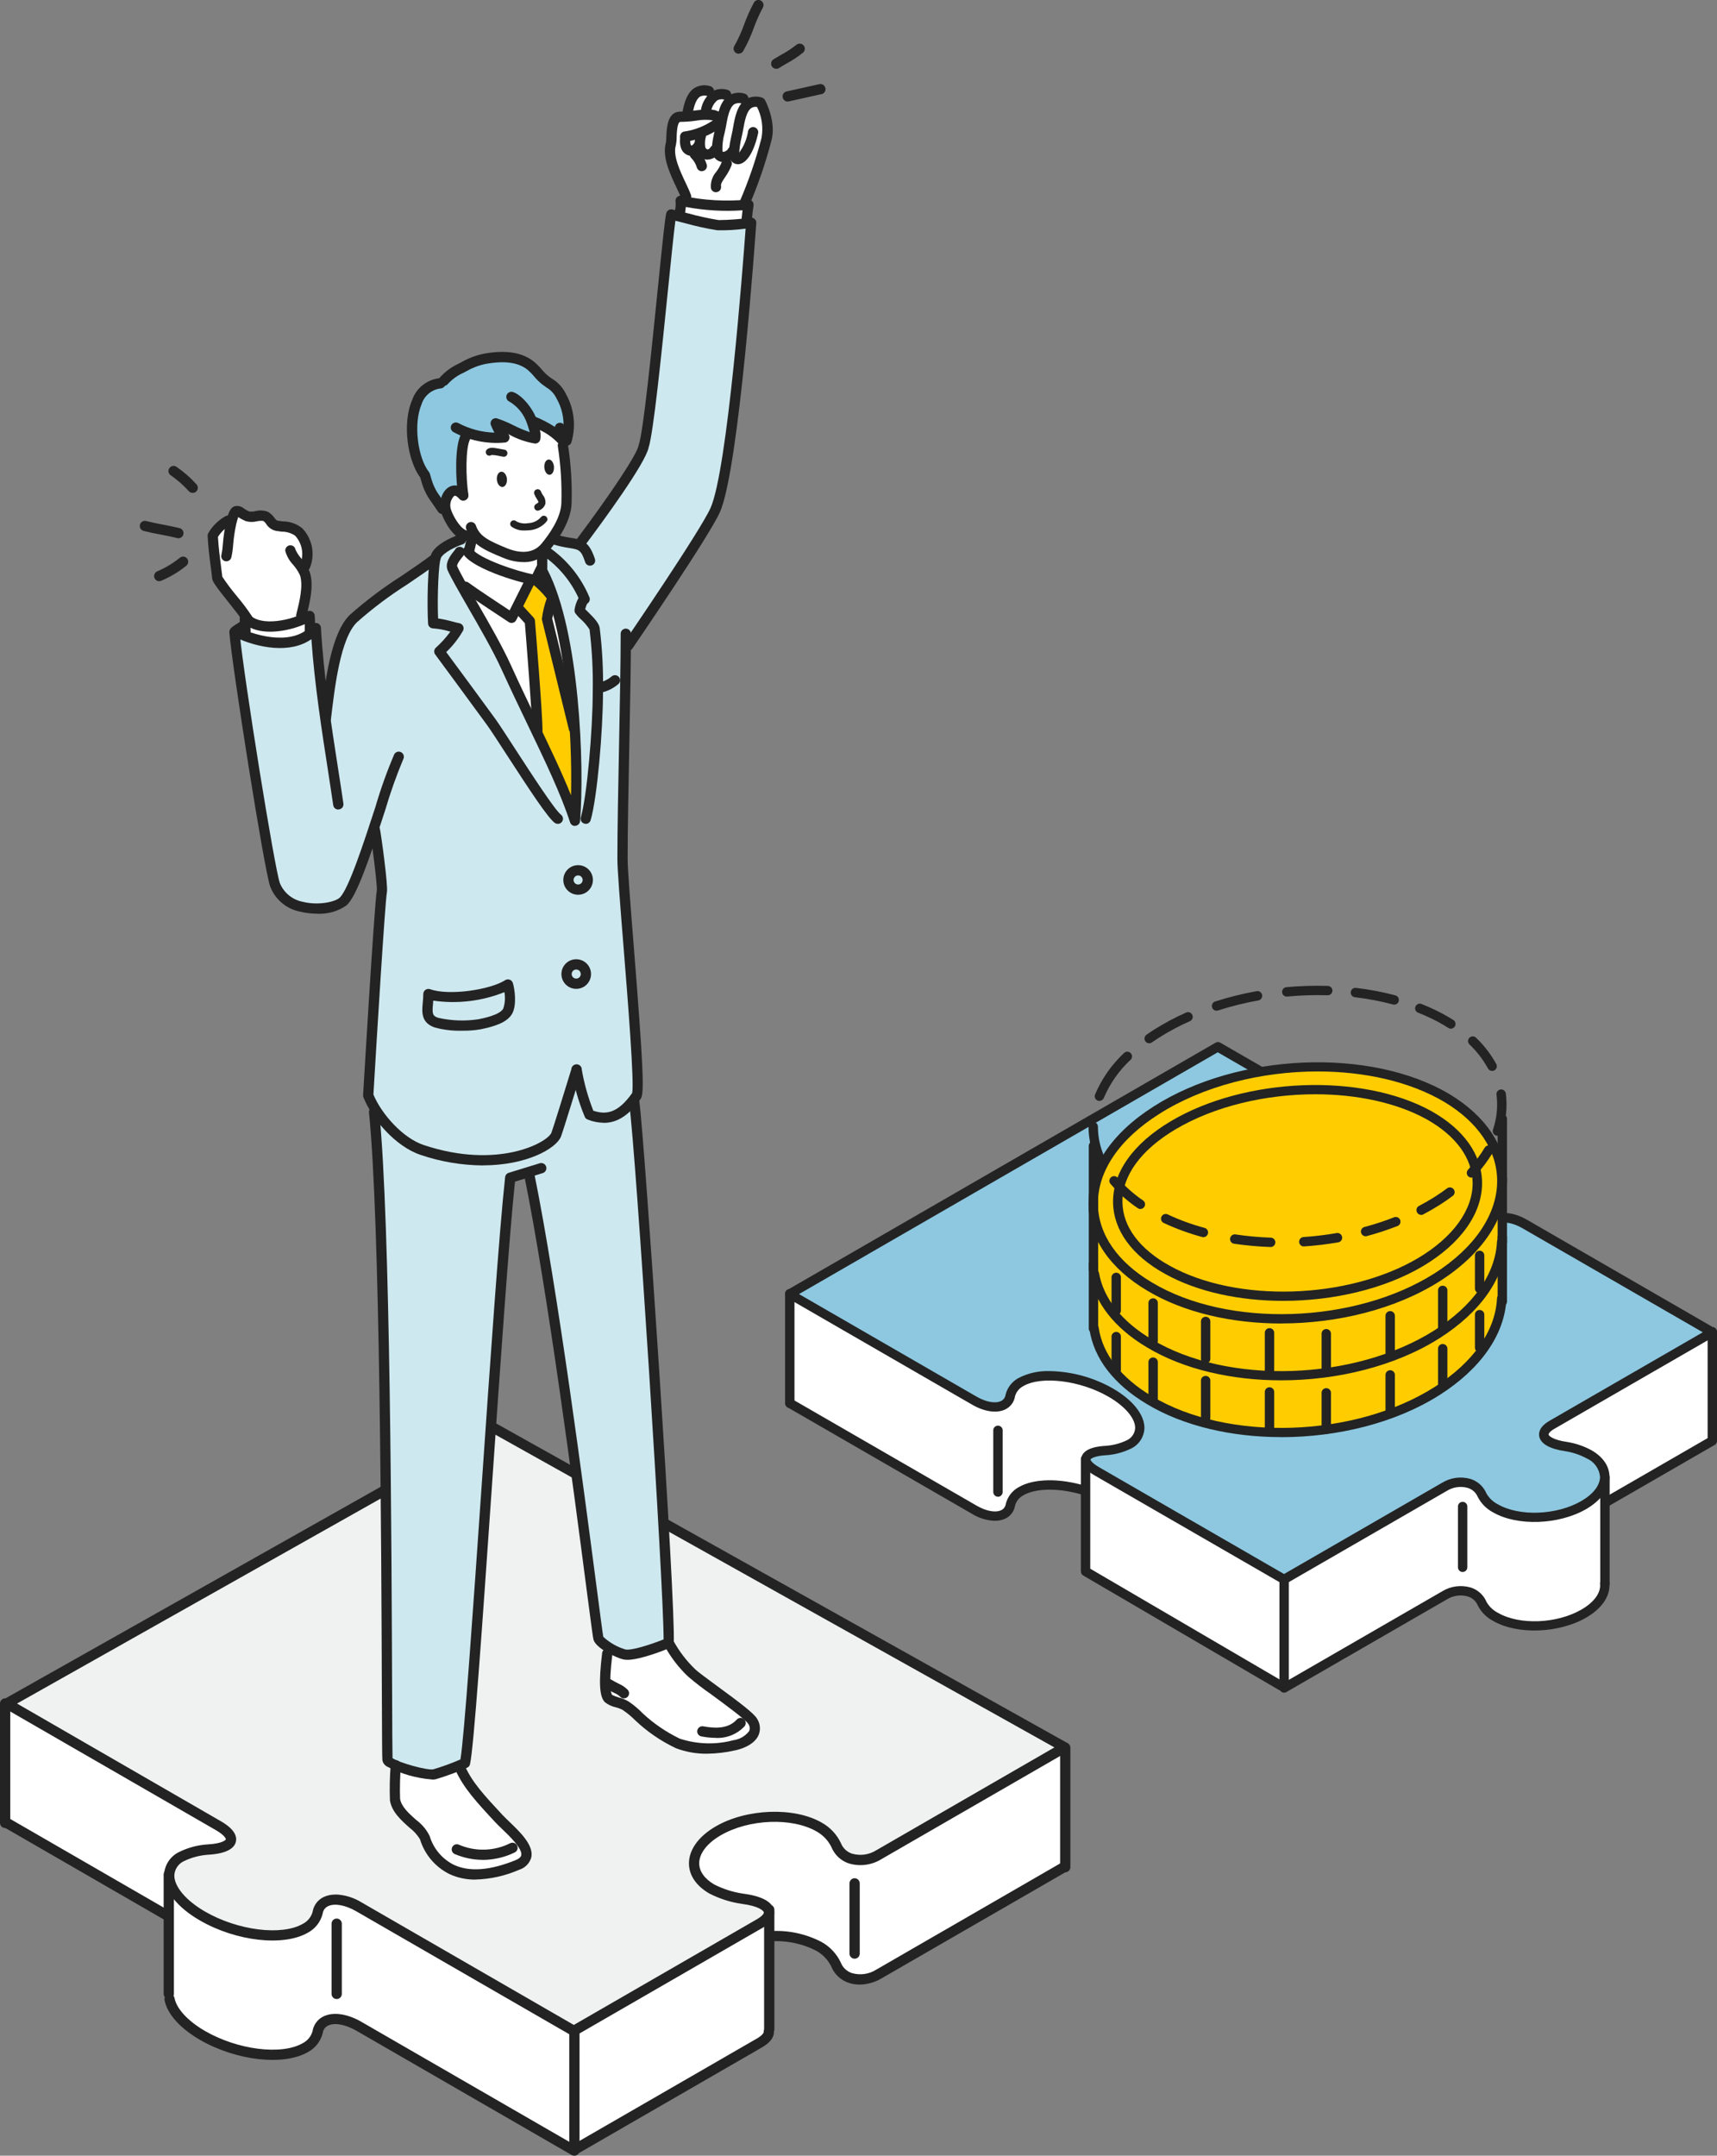 <svg id="a" xmlns="http://www.w3.org/2000/svg" width="291.24" height="365.63" xmlns:xlink="http://www.w3.org/1999/xlink" viewBox="0 0 291.24 365.63"><rect x="0" y="0" width="291.24" height="365.63" fill="#808080" stroke="none"/><defs><clipPath id="d"><rect x="133.17" y="167.19" width="158.07" height="119.91" fill="none" stroke-width="0"/></clipPath><clipPath id="bk"><rect x="0" width="181.56" height="365.63" fill="none" stroke-width="0"/></clipPath></defs><g id="b"><g id="c"><g clip-path="url(#d)"><g id="e"><path id="f" d="m272.2,254.91l18.24-10.53v-18.41l-50.76-15.33v-12.54l-105.71,21.4v18.5l31.33,18.09c2.97,1.72,5.72,1.32,6.09-.89.19-1.01.87-1.86,1.81-2.27,5.3-2.53,10.94.28,10.94.28v13.33l32.88,19.06.81.71,27.18-15.69c2.58-1.49,5.46-.85,6.41,1.41.52.96,1.31,1.74,2.28,2.24,3.86,2.23,10.54,1.98,14.92-.55,2.19-1.27,3.4-2.86,3.57-4.42s.01-14.37.01-14.37" fill="#fff" stroke-width="0"/><path id="g" d="m173.19,234.4c-.9.47-1.55,1.3-1.81,2.28-.37,2.21-3.11,2.61-6.09.89l-31.33-18.09,72.62-41.93,31.33,18.09c2.98,1.72,2.28,3.3-1.54,3.52-1.37.09-2.71.44-3.94,1.04-3.34,1.93-1.94,5.86,3.12,8.78s11.88,3.73,15.22,1.8c.9-.47,1.55-1.3,1.81-2.28.37-2.21,3.11-2.61,6.09-.89l31.78,18.35-27.18,15.69c-2.58,1.49-1.48,3.15,2.44,3.7,1.36.22,2.66.66,3.87,1.32,3.86,2.23,3.43,6.08-.96,8.62s-11.07,2.78-14.92.55c-.97-.5-1.77-1.28-2.28-2.24-.95-2.26-3.84-2.89-6.41-1.41l-27.18,15.69-31.78-18.35c-2.98-1.72-2.28-3.3,1.54-3.52,1.37-.09,2.71-.44,3.94-1.04,3.34-1.93,1.94-5.86-3.12-8.78s-11.88-3.73-15.22-1.8" fill="#8dc8e0" stroke-width="0"/><path id="h" d="m168.76,257.95c-1.37-.05-2.69-.45-3.86-1.17l-31.33-18.09c-.36-.25-.46-.75-.2-1.11.22-.32.65-.44,1-.27l31.33,18.09c1.58.91,3.16,1.2,4.11.75.44-.2.74-.61.8-1.09.3-1.21,1.1-2.24,2.2-2.83,2.54-1.47,6.89-1.55,11.33-.2.41.17.61.63.44,1.04-.15.36-.52.56-.9.48-3.98-1.2-7.94-1.18-10.08.06-.69.36-1.21.98-1.42,1.73-.15.99-.78,1.83-1.69,2.25-.54.24-1.13.36-1.72.35" fill="#232323" stroke-width="0"/><path id="i" d="m217.3,286.73c-.14,0-.28-.04-.4-.11l-33.17-19.4c-.24-.14-.39-.41-.39-.69v-19.11c.04-.44.43-.76.87-.72.38.04.69.34.72.72v18.65l32.77,19.17c.38.23.5.72.27,1.1-.14.23-.39.38-.67.39" fill="#232323" stroke-width="0"/><path id="j" d="m169.28,253.86c-.44,0-.8-.36-.8-.8h0v-10.38c-.04-.44.28-.83.72-.87.44-.04.83.28.87.72,0,.05,0,.1,0,.15v10.39c0,.44-.36.8-.8.8h0" fill="#232323" stroke-width="0"/><path id="k" d="m248.1,266.63c-.44,0-.8-.36-.8-.8v-10.38c.04-.44.43-.76.87-.72.38.04.69.34.72.72v10.38c0,.44-.36.8-.8.8" fill="#232323" stroke-width="0"/><path id="l" d="m217.82,287.1c-.44,0-.8-.37-.79-.81,0-.28.15-.53.39-.68l27.18-15.69c1.47-.91,3.25-1.14,4.9-.65,1.2.39,2.16,1.28,2.65,2.44.45.79,1.13,1.44,1.95,1.85,3.63,2.1,9.97,1.85,14.13-.55,2.14-1.23,3.3-2.81,3.18-4.32-.08-.44.22-.85.65-.92.44-.08.85.22.92.65,0,.05.01.1.01.16.16,2.14-1.29,4.27-3.98,5.81-4.6,2.65-11.65,2.9-15.72.55-1.12-.58-2.04-1.49-2.62-2.62-.31-.74-.92-1.3-1.69-1.54-1.22-.35-2.53-.16-3.6.52l-27.18,15.69c-.12.07-.26.11-.4.11" fill="#232323" stroke-width="0"/><path id="m" d="m272.57,255.5c-.44,0-.8-.37-.79-.81,0-.28.15-.53.39-.68l17.48-10.09v-17.96c-.04-.44.28-.83.72-.88.44-.04.83.28.88.72,0,.05,0,.11,0,.16v18.42c0,.28-.15.55-.4.69l-17.87,10.32c-.12.07-.26.11-.4.11" fill="#232323" stroke-width="0"/><path id="n" d="m217.82,268.69c-.14,0-.28-.04-.4-.11l-31.78-18.35c-2.13-1.23-2.37-2.34-2.2-3.06.19-.79,1.05-1.77,4.1-1.94,1.24-.08,2.46-.4,3.59-.94.83-.38,1.38-1.19,1.42-2.1,0-1.65-1.74-3.69-4.54-5.3-4.75-2.75-11.36-3.57-14.42-1.8-.69.36-1.21.98-1.42,1.73-.15.99-.78,1.83-1.69,2.25-1.44.68-3.53.37-5.58-.82l-31.33-18.09c-.38-.22-.51-.71-.29-1.09.07-.12.17-.22.29-.29l72.62-41.93c.25-.14.55-.14.8,0l31.33,18.08c2.13,1.23,2.37,2.34,2.2,3.06-.19.79-1.05,1.77-4.1,1.94-1.25.08-2.46.4-3.59.94-.83.38-1.38,1.19-1.42,2.1,0,1.65,1.74,3.69,4.54,5.3,4.75,2.74,11.36,3.57,14.42,1.8.69-.36,1.21-.98,1.42-1.73.15-.99.78-1.83,1.69-2.25,1.44-.68,3.53-.37,5.58.82l31.78,18.36c.38.22.51.71.29,1.09-.07.12-.17.22-.29.29l-27.18,15.69c-.87.5-1.01.88-.99.98.04.21.71.9,3.14,1.25,1.46.23,2.86.71,4.16,1.42,1.96,1.13,3.03,2.72,3.03,4.49,0,2.03-1.45,4.04-3.99,5.5-4.6,2.65-11.65,2.9-15.72.55-1.12-.58-2.04-1.49-2.62-2.62-.31-.74-.92-1.3-1.69-1.54-1.22-.35-2.53-.16-3.6.52l-27.18,15.69c-.12.07-.26.11-.4.11m-39.75-36.14c3.77.07,7.47,1.09,10.74,2.96,3.34,1.93,5.33,4.43,5.33,6.68-.04,1.48-.89,2.82-2.22,3.48-1.34.66-2.8,1.06-4.29,1.15-2.07.12-2.62.63-2.64.72-.02.07.17.57,1.45,1.31l31.38,18.12,26.78-15.46c1.47-.91,3.25-1.14,4.9-.65,1.19.39,2.16,1.28,2.65,2.44.45.79,1.13,1.44,1.95,1.85,3.63,2.1,9.97,1.85,14.13-.55,2.03-1.17,3.19-2.67,3.19-4.12-.13-1.37-.98-2.56-2.24-3.11-1.12-.6-2.33-1.02-3.58-1.22-2.69-.38-4.24-1.25-4.49-2.52-.13-.68.07-1.68,1.76-2.66l25.98-15-30.59-17.65c-1.58-.91-3.16-1.2-4.11-.76-.44.2-.74.61-.8,1.09-.3,1.21-1.09,2.24-2.19,2.83-3.62,2.09-10.65,1.3-16.01-1.8-3.34-1.93-5.33-4.43-5.33-6.68.04-1.48.89-2.82,2.21-3.48,1.34-.66,2.8-1.06,4.29-1.15,2.07-.12,2.62-.63,2.64-.72.02-.07-.17-.57-1.45-1.31l-30.93-17.86-71.03,41.01,30.13,17.4c1.58.91,3.16,1.2,4.11.75.44-.2.74-.61.8-1.09.3-1.21,1.1-2.24,2.2-2.83,1.62-.83,3.43-1.23,5.26-1.17m-4.87,1.85h0Z" fill="#232323" stroke-width="0"/><path id="o" d="m272.24,269.43c-.44,0-.8-.36-.8-.8v-17.96c-.04-.44.28-.83.72-.87.44-.04.83.28.87.72,0,.05,0,.1,0,.15v17.96c0,.44-.36.8-.8.8" fill="#232323" stroke-width="0"/><path id="p" d="m239.68,211.43c-.44,0-.8-.36-.8-.8v-12.53c-.04-.44.28-.83.72-.87.44-.04.83.28.87.72,0,.05,0,.1,0,.15v12.54c0,.44-.36.8-.8.8" fill="#232323" stroke-width="0"/><path id="q" d="m133.97,238.82c-.44,0-.8-.36-.8-.8t0,0v-18.52c-.04-.44.28-.83.72-.87.44-.04.83.28.87.72,0,.05,0,.1,0,.15v18.52c0,.44-.36.8-.8.8h0" fill="#232323" stroke-width="0"/><path id="r" d="m217.82,286.65c-.44,0-.8-.36-.8-.8v-17.96c.04-.44.43-.76.87-.72.38.04.69.34.72.72v17.96c0,.44-.36.8-.8.8" fill="#232323" stroke-width="0"/><path id="s" d="m254.1,196.2c-1.21-3.73-4.09-7.2-8.69-9.95-13.18-7.8-35.28-6.81-49.25,2.07-6.05,3.83-9.54,8.53-10.47,13.25-.49,2.48-.48,21.88-.02,24.29.84,4.35,3.95,8.47,9.33,11.65,13.11,7.86,34.87,7.23,48.75-1.56,6.8-4.33,10.48-9.8,10.94-15.18.17-2,.35-21.64-.6-24.56" fill="#fc0" stroke-width="0"/><path id="t" d="m217.32,243.75c-8.35,0-16.51-1.84-22.73-5.57-5.65-3.35-9.05-7.75-9.8-12.73-.11-.43.15-.86.58-.97.43-.11.86.15.97.58.01.05.02.1.02.15.68,4.49,3.81,8.51,9.04,11.61,12.88,7.73,34.37,7.03,47.91-1.55,6.54-4.15,10.3-9.47,10.61-14.96-.02-.44.33-.81.77-.83.44-.02.81.33.83.77,0,.05,0,.1,0,.15-.34,6.02-4.37,11.78-11.35,16.22-7.47,4.74-17.3,7.14-26.86,7.14" fill="#232323" stroke-width="0"/><path id="u" d="m217.32,234.12c-8.35,0-16.51-1.84-22.73-5.57-5.54-3.28-8.91-7.58-9.76-12.44-.04-.44.29-.83.73-.86.39-.03.74.22.84.59.76,4.39,3.88,8.32,9,11.35,12.88,7.73,34.37,7.03,47.91-1.55,6.54-4.16,10.3-9.47,10.61-14.97-.02-.44.33-.81.77-.83.44-.02.81.33.83.77,0,.05,0,.1,0,.15-.34,6.02-4.37,11.78-11.35,16.22-7.47,4.73-17.3,7.14-26.86,7.14" fill="#232323" stroke-width="0"/><path id="v" d="m217.33,224.48c-8.35,0-16.51-1.84-22.73-5.57-6.34-3.75-9.87-8.93-9.96-14.58-.09-6.17,3.85-12.1,11.1-16.7,14.25-9.06,36.71-9.99,50.08-2.08,6.2,3.72,9.66,8.9,9.73,14.58.08,6.28-4.06,12.55-11.37,17.2h0c-7.47,4.73-17.29,7.14-26.86,7.14m6.19-42.74c-9.52,0-19.4,2.45-26.92,7.23-6.76,4.29-10.44,9.73-10.36,15.33.08,5.08,3.34,9.78,9.18,13.24,12.88,7.72,34.37,7.03,47.91-1.55,6.83-4.34,10.71-10.11,10.63-15.84-.07-5.11-3.25-9.81-8.96-13.24-5.87-3.47-13.55-5.17-21.49-5.17m20.24,34.92h0Z" fill="#232323" stroke-width="0"/><path id="w" d="m217.66,220.64c-7.36,0-14.54-1.51-20.03-4.57-5.63-3.1-8.76-7.4-8.83-12.11-.07-5.12,3.42-10.02,9.83-13.81,12.55-7.44,32.35-8.2,44.13-1.71,5.51,3.08,8.57,7.38,8.63,12.11.07,5.21-3.6,10.4-10.07,14.23h0c-6.58,3.89-15.24,5.86-23.66,5.86m5.44-35.04c-8.37,0-17.05,2.01-23.66,5.92-5.9,3.49-9.12,7.89-9.05,12.42.06,4.11,2.9,7.92,8.01,10.74,11.32,6.32,30.2,5.75,42.1-1.27,5.96-3.53,9.35-8.21,9.29-12.83-.05-4.13-2.83-7.95-7.81-10.74-5.15-2.84-11.91-4.24-18.88-4.24m17.82,28.49h0Z" fill="#232323" stroke-width="0"/><path id="x" d="m194.92,176.95c-.44,0-.8-.37-.79-.81,0-.25.13-.49.34-.64.41-.28.83-.57,1.27-.85,1.76-1.11,3.61-2.1,5.52-2.94.42-.14.87.08,1.01.5.12.37-.03.77-.37.96-1.84.81-3.61,1.75-5.31,2.83-.42.27-.83.54-1.22.81-.13.09-.29.14-.45.14" fill="#232323" stroke-width="0"/><path id="y" d="m186.48,186.73c-.44,0-.8-.36-.79-.81,0-.1.02-.2.06-.29,1.14-2.69,2.83-5.1,4.98-7.09.35-.27.85-.2,1.12.15.23.3.22.71-.02,1-1.98,1.83-3.55,4.06-4.6,6.53-.12.3-.41.5-.74.5" fill="#232323" stroke-width="0"/><path id="z" d="m187.07,198.27c-.29,0-.56-.16-.7-.42-1.14-2.08-1.73-4.4-1.73-6.77,0-.44.36-.79.8-.79h0c.44,0,.79.36.79.8,0,2.1.53,4.17,1.54,6.01.21.39.06.87-.33,1.08-.11.06-.24.09-.37.09" fill="#232323" stroke-width="0"/><path id="aa" d="m193.45,205.06c-.16,0-.32-.05-.45-.14-1.7-1.14-3.24-2.51-4.58-4.06-.32-.31-.33-.81-.02-1.13.31-.32.81-.33,1.13-.02.04.04.07.08.1.12,1.25,1.44,2.68,2.71,4.26,3.78.36.25.45.75.19,1.11-.15.21-.39.34-.64.34" fill="#232323" stroke-width="0"/><path id="ab" d="m204.15,209.85c-.07,0-.14,0-.21-.03-2.22-.6-4.39-1.39-6.48-2.36-.42-.15-.63-.61-.48-1.03.15-.42.61-.63,1.03-.48.05.02.09.04.13.06,2,.94,4.08,1.69,6.21,2.26.42.13.66.58.53,1-.1.33-.4.56-.74.57" fill="#232323" stroke-width="0"/><path id="ac" d="m215.59,211.51h-.03c-2.11-.07-4.22-.26-6.31-.57-.43-.11-.69-.54-.58-.97.09-.37.44-.63.82-.61,2.03.31,4.07.49,6.12.56.44.05.76.44.71.88-.04.38-.35.68-.73.71" fill="#232323" stroke-width="0"/><path id="ad" d="m221.1,211.41c-.44-.03-.77-.41-.74-.85.03-.38.31-.69.69-.74,1.93-.13,3.84-.36,5.75-.69.44-.03.82.3.86.74.03.38-.22.73-.59.83-1.96.34-3.93.58-5.91.71h-.05" fill="#232323" stroke-width="0"/><path id="ae" d="m231.62,209.68c-.44-.01-.79-.38-.78-.82.01-.34.24-.64.57-.74,1.74-.46,3.45-1.02,5.12-1.68.42-.12.87.12.99.55.11.37-.07.76-.41.93-1.73.68-3.5,1.26-5.29,1.74-.07.02-.14.03-.21.03" fill="#232323" stroke-width="0"/><path id="af" d="m241.04,206.05c-.44,0-.79-.38-.78-.82,0-.29.16-.55.41-.68.92-.48,1.81-1,2.66-1.53.77-.49,1.51-1,2.19-1.51.38-.23.87-.11,1.1.27.2.33.14.75-.14,1.01-.72.54-1.49,1.08-2.3,1.59-.89.56-1.82,1.1-2.77,1.6-.11.06-.24.09-.37.09" fill="#232323" stroke-width="0"/><path id="ag" d="m249.59,199.74c-.44,0-.8-.37-.79-.81,0-.2.08-.39.21-.54,1.09-1.15,2.05-2.42,2.86-3.78.26-.36.76-.44,1.12-.18.31.22.42.64.26.98-.87,1.47-1.9,2.84-3.08,4.07-.15.16-.36.25-.58.25" fill="#232323" stroke-width="0"/><path id="ah" d="m254,192.64c-.44,0-.8-.36-.8-.8,0-.08.01-.17.04-.24.64-1.88.85-3.88.61-5.84-.1-.43.17-.86.6-.96.43-.1.86.17.96.6.01.05.02.1.02.15.27,2.21.04,4.45-.68,6.55-.11.32-.41.54-.76.54" fill="#232323" stroke-width="0"/><path id="ai" d="m253.09,181.64c-.29,0-.56-.16-.7-.42-.82-1.49-1.86-2.85-3.08-4.02-.35-.28-.4-.78-.12-1.12.28-.35.78-.4,1.12-.13.04.03.08.07.11.11,1.35,1.29,2.48,2.78,3.38,4.41.21.39.06.87-.33,1.08-.11.06-.24.09-.37.09" fill="#232323" stroke-width="0"/><path id="aj" d="m246.1,174.48c-.15,0-.3-.04-.43-.13-.22-.14-.44-.28-.67-.42-1.4-.83-2.87-1.54-4.39-2.14-.42-.12-.67-.57-.54-.99.12-.42.57-.67.99-.54.05.01.1.03.14.06,1.59.63,3.14,1.38,4.61,2.25.25.15.48.3.72.44.37.24.47.74.23,1.11-.15.22-.39.36-.66.36" fill="#232323" stroke-width="0"/><path id="ak" d="m236.5,170.4c-.07,0-.14,0-.21-.03-2.15-.57-4.34-.98-6.55-1.24-.43-.09-.71-.52-.61-.95.08-.38.42-.64.8-.63,2.29.26,4.55.69,6.78,1.28.42.13.66.57.54,1-.1.33-.39.56-.74.57" fill="#232323" stroke-width="0"/><path id="al" d="m218.22,169.03c-.44-.02-.78-.4-.75-.84.02-.38.31-.69.68-.75,2.36-.22,4.72-.29,7.09-.22.44.02.78.38.77.82-.02.44-.38.78-.82.77-2.3-.07-4.6,0-6.89.22-.02,0-.05,0-.07,0" fill="#232323" stroke-width="0"/><path id="am" d="m206.34,171.43c-.44-.01-.79-.38-.78-.82,0-.33.22-.63.54-.74,2.33-.75,4.71-1.34,7.12-1.77.44-.04.83.29.87.73.03.38-.21.74-.58.84-2.34.42-4.65.99-6.91,1.72-.08.03-.16.04-.24.04" fill="#232323" stroke-width="0"/><path id="an" d="m185.48,226.13c-.44,0-.8-.36-.8-.8h0v-10.83c-.04-.44.28-.83.72-.87.44-.04.83.28.87.72,0,.05,0,.1,0,.15v10.84c0,.44-.36.8-.8.8h0" fill="#232323" stroke-width="0"/><path id="ao" d="m189.34,233.12c-.44,0-.8-.36-.8-.8h0v-5.54c-.04-.44.28-.83.72-.87.44-.04.83.28.87.72,0,.05,0,.1,0,.15v5.54c0,.44-.36.8-.8.8h0" fill="#232323" stroke-width="0"/><path id="ap" d="m195.6,238.29c-.44,0-.8-.36-.8-.8h0v-6.38c-.04-.44.28-.83.72-.87.44-.04.83.28.87.72,0,.05,0,.1,0,.15v6.38c0,.44-.36.8-.8.8h0" fill="#232323" stroke-width="0"/><path id="aq" d="m204.51,241.3c-.44,0-.8-.36-.8-.8h0v-6.26c-.04-.44.28-.83.72-.87.44-.04.83.28.87.72,0,.05,0,.1,0,.15v6.26c0,.44-.36.8-.8.8h0" fill="#232323" stroke-width="0"/><path id="ar" d="m215.34,243.23c-.44,0-.8-.36-.8-.8h0v-6.26c-.04-.44.28-.83.72-.87.44-.04.83.28.87.72,0,.05,0,.1,0,.15v6.26c0,.44-.36.8-.8.8h0" fill="#232323" stroke-width="0"/><path id="as" d="m254.83,221.56c-.44,0-.8-.36-.8-.8v-10.83c-.04-.44.28-.83.72-.87.44-.04.83.28.87.72,0,.05,0,.1,0,.15v10.83c0,.44-.36.8-.8.8" fill="#232323" stroke-width="0"/><path id="at" d="m250.98,229.39c-.44,0-.8-.36-.8-.8v-5.53c-.04-.44.28-.83.72-.87.44-.04.83.28.87.72,0,.05,0,.1,0,.15v5.54c0,.44-.36.8-.8.8" fill="#232323" stroke-width="0"/><path id="au" d="m244.72,236.01c-.44,0-.8-.36-.8-.8v-6.38c-.04-.44.28-.83.72-.87.44-.04.83.28.87.72,0,.05,0,.1,0,.15v6.38c0,.44-.36.8-.8.8" fill="#232323" stroke-width="0"/><path id="av" d="m235.81,240.34c-.44,0-.8-.36-.8-.8v-6.26c-.04-.44.28-.83.72-.87.44-.04.83.28.87.72,0,.05,0,.1,0,.15v6.26c0,.44-.36.8-.8.8" fill="#232323" stroke-width="0"/><path id="aw" d="m224.97,243.23c-.44,0-.8-.36-.8-.8h0v-6.26c.04-.44.43-.76.87-.72.38.04.69.34.72.72v6.26c0,.44-.36.8-.8.8h0" fill="#232323" stroke-width="0"/><path id="ax" d="m185.48,216.1c-.44,0-.8-.36-.8-.8h0v-10.83c-.04-.44.28-.83.72-.87.44-.04.83.28.87.72,0,.05,0,.1,0,.15v10.83c0,.44-.36.8-.8.8h0" fill="#232323" stroke-width="0"/><path id="ay" d="m189.34,223.08c-.44,0-.8-.36-.8-.8h0v-5.54c-.04-.44.28-.83.72-.87.44-.04.83.28.87.72,0,.05,0,.1,0,.15v5.54c0,.44-.36.8-.8.8h0" fill="#232323" stroke-width="0"/><path id="az" d="m195.6,228.26c-.44,0-.8-.36-.8-.8h0v-6.38c-.04-.44.28-.83.72-.87.44-.04.83.28.87.72,0,.05,0,.1,0,.15v6.38c0,.44-.36.8-.8.8h0" fill="#232323" stroke-width="0"/><path id="ba" d="m204.51,231.27c-.44,0-.8-.36-.8-.8h0v-6.26c-.04-.44.28-.83.72-.87.44-.04.83.28.87.72,0,.05,0,.1,0,.15v6.26c0,.44-.36.8-.8.8h0" fill="#232323" stroke-width="0"/><path id="bb" d="m215.34,233.2c-.44,0-.8-.36-.8-.8h0v-6.26c-.04-.44.28-.83.72-.87.44-.04.83.28.87.72,0,.05,0,.1,0,.15v6.26c0,.44-.36.8-.8.8h0" fill="#232323" stroke-width="0"/><path id="bc" d="m254.83,211.53c-.44,0-.8-.36-.8-.8v-10.83c-.04-.44.28-.83.72-.87.44-.04.83.28.87.72,0,.05,0,.1,0,.15v10.83c0,.44-.36.8-.8.8" fill="#232323" stroke-width="0"/><path id="bd" d="m250.98,219.35c-.44,0-.8-.36-.8-.8v-5.54c-.04-.44.28-.83.72-.87.44-.04.83.28.87.72,0,.05,0,.1,0,.15v5.54c0,.44-.36.8-.8.8" fill="#232323" stroke-width="0"/><path id="be" d="m244.72,225.97c-.44,0-.8-.36-.8-.8v-6.38c.04-.44.43-.76.87-.72.38.04.69.34.72.72v6.38c0,.44-.36.8-.8.8" fill="#232323" stroke-width="0"/><path id="bf" d="m235.81,230.31c-.44,0-.8-.36-.8-.8v-6.26c-.04-.44.28-.83.72-.87.44-.04.83.28.87.72,0,.05,0,.1,0,.15v6.26c0,.44-.36.8-.8.8" fill="#232323" stroke-width="0"/><path id="bg" d="m224.97,233.2c-.44,0-.8-.36-.8-.8h0v-6.26c.04-.44.43-.76.87-.72.38.04.69.34.72.72v6.26c0,.44-.36.8-.8.8h0" fill="#232323" stroke-width="0"/><path id="bh" d="m185.48,206.07c-.44,0-.8-.36-.8-.8h0v-10.83c-.04-.44.28-.83.72-.87.44-.04.83.28.87.72,0,.05,0,.1,0,.15v10.83c0,.44-.36.8-.8.8h0" fill="#232323" stroke-width="0"/><path id="bi" d="m254.83,201.49c-.44,0-.8-.36-.8-.8v-10.83c-.04-.44.28-.83.72-.87.44-.04.83.28.87.72,0,.05,0,.1,0,.15v10.83c0,.44-.36.8-.8.8" fill="#232323" stroke-width="0"/></g></g></g><g id="bj"><g clip-path="url(#bk)"><g id="bl"><path id="bm" d="m.87,288.93v20.25l27.61,15.79.29,14.16c.41,1.99,2.34,4.23,5.58,6.1,5.81,3.35,13.62,4.28,17.45,2.06,1.03-.54,1.78-1.49,2.07-2.61.43-2.53,3.57-2.99,6.98-1.02l36.44,21.04,31.51-18.19c.96-.56,1.48-1.13,1.58-1.68.21-1.12.19-16.42.19-16.42,0,0,6.13.45,8.35,1.73,1.25.7,2.26,1.77,2.88,3.06,1.04,2.6,4.31,3.32,7.27,1.62l31.51-18.2.11-20.18L.87,288.93Z" fill="#fff" stroke-width="0"/><path id="bn" d="m1.13,288.93l35.93,20.74c3.41,1.97,2.62,3.78-1.77,4.03-1.57.1-3.11.51-4.52,1.2-3.83,2.21-2.23,6.72,3.58,10.07s13.62,4.28,17.45,2.07c1.03-.54,1.78-1.49,2.07-2.61.43-2.53,3.57-2.99,6.98-1.02l36.45,21.04,31.51-18.2c2.96-1.71,1.7-3.59-2.8-4.2-1.85-.26-3.64-.82-5.3-1.66-4.42-2.55-3.93-6.98,1.1-9.88,5.03-2.9,12.69-3.19,17.11-.63,1.25.7,2.26,1.77,2.88,3.06,1.04,2.6,4.31,3.32,7.27,1.62l31.51-18.19-96.7-54.1L1.13,288.93Z" fill="#f0f2f2" stroke-width="0"/><path id="bo" d="m57.11,339.06c-.48,0-.87-.39-.87-.87v-11.91c0-.48.39-.87.87-.87s.87.39.87.87v11.91c0,.48-.39.87-.87.87" fill="#232323" stroke-width="0"/><path id="bp" d="m144.96,332.22c-.48,0-.87-.39-.87-.87v-11.91c0-.48.39-.87.87-.87s.87.39.87.87v11.91c0,.48-.39.87-.87.87" fill="#232323" stroke-width="0"/><path id="bq" d="m97.3,365.58c-.15,0-.3-.04-.43-.12l-36.44-21.04c-1.83-1.05-3.65-1.39-4.75-.87-.52.23-.87.72-.94,1.28-.34,1.38-1.25,2.55-2.5,3.22-4.13,2.39-12.18,1.48-18.32-2.07-3.34-1.93-5.53-4.36-6-6.68-.11-.47.17-.94.64-1.05.47-.11.94.17,1.05.64,0,.02,0,.04.01.07.37,1.8,2.3,3.86,5.16,5.52,5.56,3.21,13,4.14,16.58,2.06.8-.41,1.4-1.14,1.65-2.01.17-1.12.89-2.08,1.91-2.55,1.64-.77,4.01-.42,6.36.93l36.01,20.79,31.09-17.94c.93-.54,1.17-.97,1.16-1.13-.02-.48.35-.89.83-.91.48-.01.88.36.91.83.04.99-.64,1.91-2.03,2.71l-31.51,18.19c-.13.08-.28.12-.43.12" fill="#232323" stroke-width="0"/><path id="br" d="m145.82,336.61c-.64,0-1.28-.1-1.89-.31-1.34-.45-2.41-1.46-2.94-2.78-.55-1.11-1.42-2.02-2.5-2.63-2.42-1.25-5.14-1.81-7.86-1.61-.48.02-.88-.36-.9-.84-.02-.48.36-.88.84-.9h0c3.05-.2,6.09.43,8.8,1.85,1.42.8,2.56,2.01,3.25,3.49.33.85,1.03,1.5,1.89,1.78,1.4.4,2.9.19,4.13-.59l31.51-18.2c.41-.25.95-.12,1.2.29.25.41.12.95-.29,1.2-.01,0-.02.01-.04.02l-31.52,18.19c-1.12.66-2.39,1.02-3.68,1.04" fill="#232323" stroke-width="0"/><path id="bs" d="m28.48,325.84c-.15,0-.3-.04-.43-.12l-27.35-15.79c-.41-.25-.53-.79-.28-1.2.24-.39.74-.52,1.15-.31l27.34,15.79c.42.24.56.77.32,1.19-.16.27-.44.43-.75.43" fill="#232323" stroke-width="0"/><path id="bt" d="m97.3,345.33c-.15,0-.3-.04-.43-.12l-36.45-21.04c-1.83-1.05-3.65-1.39-4.75-.87-.52.23-.87.72-.94,1.28-.34,1.38-1.25,2.55-2.5,3.22-4.13,2.39-12.18,1.48-18.32-2.07-3.82-2.2-6.09-5.05-6.09-7.63.04-1.68,1.01-3.21,2.52-3.96,1.53-.76,3.2-1.21,4.91-1.31,2.38-.13,3.03-.72,3.06-.86.02-.1-.2-.69-1.68-1.55L.7,289.69c-.42-.24-.56-.78-.31-1.19.08-.13.19-.24.33-.32l82.75-46.66c.26-.15.59-.15.85,0l96.7,54.1c.42.23.57.76.34,1.18-.08.14-.19.25-.32.33l-31.51,18.19c-1.67,1.04-3.7,1.3-5.57.73-1.34-.45-2.41-1.47-2.94-2.78-.55-1.11-1.42-2.02-2.5-2.63-4.18-2.41-11.46-2.13-16.24.63-2.34,1.35-3.68,3.09-3.68,4.77,0,1.36.92,2.65,2.59,3.61,1.56.78,3.24,1.31,4.98,1.55,3.07.41,4.84,1.38,5.12,2.81.15.76-.07,1.89-2,3l-31.52,18.19c-.13.08-.28.12-.44.12m-40.41-24c1.56.06,3.07.52,4.4,1.34l36.01,20.79,31.08-17.94c.91-.53,1.19-.98,1.16-1.16-.05-.25-.82-1.05-3.64-1.42-1.96-.27-3.85-.87-5.61-1.77-2.23-1.29-3.46-3.1-3.46-5.12,0-2.32,1.66-4.6,4.55-6.27,5.26-3.04,13.33-3.32,17.98-.63,1.42.79,2.56,2.01,3.25,3.48.33.85,1.03,1.5,1.89,1.78,1.4.4,2.9.19,4.13-.59l30.19-17.43-94.94-53.11L2.89,288.94l34.61,19.98c2.42,1.4,2.7,2.65,2.51,3.46-.21.89-1.19,2-4.66,2.2-1.43.09-2.84.46-4.13,1.08-.97.44-1.61,1.39-1.65,2.45,0,1.91,2,4.26,5.22,6.12,5.56,3.21,13,4.14,16.58,2.07.8-.41,1.4-1.14,1.65-2.01.17-1.12.89-2.08,1.91-2.55.62-.28,1.28-.41,1.96-.4" fill="#232323" stroke-width="0"/><path id="bu" d="m.87,310.05c-.48,0-.87-.39-.87-.87v-20.25c0-.48.39-.87.87-.87s.87.39.87.87v20.25c0,.48-.39.87-.87.87" fill="#232323" stroke-width="0"/><path id="bv" d="m97.43,365.63c-.48,0-.87-.39-.87-.87v-20.25c0-.48.39-.87.87-.87s.87.39.87.87v20.25c0,.48-.39.87-.87.87" fill="#232323" stroke-width="0"/><path id="bw" d="m180.69,317.56c-.48,0-.87-.39-.87-.87v-20.25c0-.48.39-.87.87-.87s.87.39.87.87v20.25c0,.48-.39.87-.87.87" fill="#232323" stroke-width="0"/><path id="bx" d="m28.63,339.06c-.48,0-.87-.39-.87-.87v-20.25c0-.48.39-.87.87-.87s.87.39.87.87v20.25c0,.48-.39.87-.87.87" fill="#232323" stroke-width="0"/><path id="by" d="m130.48,345.03c-.48,0-.87-.39-.87-.87v-20.25c0-.48.39-.87.87-.87s.87.39.87.87v20.25c0,.48-.39.87-.87.87" fill="#232323" stroke-width="0"/><path id="bz" d="m113.43,278.64s2.76,3.85,3.89,5.1c1.11,1.23,5.33,3.79,6.59,4.93,1.14,1.03,3,1.92,3.77,3.28,1.35,2.4-1.31,3.72-3.1,4.07-3.58.69-5.2,1.08-8.79-.31-1.6-.62-6.27-3.2-7.39-4.5-.69-.7-1.45-1.33-2.26-1.89-.62-.46-2.44-.73-2.91-1.22-1.21-1.22-.2-7.64,0-9.47h10.2Z" fill="#fff" stroke-width="0"/><path id="ca" d="m84.61,308.45c-3.51-3.78-5.74-6.18-6.95-9.58l-10.53.54c-.14,1.93-.19,3.87-.14,5.8.4,2.83,4.46,4.67,5.06,6.48,1.46,4.37,5.84,8.65,15.68,4.64,4.24-1.73-1.27-5.88-3.13-7.88" fill="#fff" stroke-width="0"/><path id="cb" d="m107.58,186.78l-11.88-8.5-32.25,10.32c2.43,23.89,2.07,108.03,2.27,109.87.1.91,6.54,2.81,8,2.45,1.75-.53,3.47-1.16,5.14-1.89,1.22-5.05,5.62-80.39,7.68-99.29l3.24-.61c5.26,25.91,11.39,77.54,11.74,78.74.25.87,3.03,2.4,4.36,2.72,1.83.45,7.56-1.96,7.56-1.96.34-5.72-4.84-84.57-5.85-91.86" fill="#cee8ef" stroke-width="0"/><path id="cc" d="m121.8,38.2c-2.21-.28-5.21-1.18-7.93-1.81-.52,1.63-3.39,35.62-4.68,39.31-.39,2.35-8.75,12.26-10.73,16.4-.96-.12-1.91-.33-2.83-.61l-2.02-.61c-.65-.21-1.34,3.09-1.63,3.04-.4-.07.3,2.48,0,2.43l.42.71c5.37,11.08,5.85,33.14,5.13,41.84-2.37-7.29-6.38-14.54-10.93-24.56-3.13-6.31-6.61-12.44-10.43-18.35l3.28-3.1.42-1.36-1.37-.27c-2.08.39-3.84,1.77-4.71,3.71l.1-.25c-.34.25-.68.51-1.03.76-3.14,1.94-6.17,4.04-9.08,6.31-1.31.96-3.73,3.06-3.81,3.14-3.08,2.99-4.03,11.43-4.72,17.3-.72-5.11-1.38-10.55-1.66-15.66-2.76,3.32-7.84,2.82-11.67,1.44l-.51-1.98c0,.15-1.64,1-1.62,1.21.53,6.34,5.92,40.18,6.88,42.85,1.82,5.06,9.67,4.53,11.54,2.83,1.44-1.31,3.5-7.19,5.39-12.93.58,4.37,1.19,9.06,1.23,9.41-.02.67-.04,1.36-.07,2.07-.48,3.81-2.28,34.34-2.28,34.34,1.3,3.3,5.08,7.89,9.13,9.24,12.78,4.26,20.72-.94,22.74-2.56s3.47-11.05,3.47-11.05c.44,2.63,1.17,5.19,2.18,7.65,2.91,1.09,5.34.56,8.02-3.28.23-.33.2-2.68.02-6.1-.07-2.25-.29-5.37-.58-8.8-.76-10.27-1.85-22.53-1.85-25.25,0-1.34.02-3.38.02-3.38,0,0,0-2.47-.15-6.28l1.09-26.49s12.97-18.94,14.78-23.01c3.24-7.29,6.09-48.7,6.09-48.7-1.86.25-3.74.39-5.62.4" fill="#cee8ef" stroke-width="0"/><path id="cd" d="m130.01,23.63c.82-2.91-1-6.27-1-6.27-1.96-.51-2.4.05-2.4.05l-.51-.69c-.74-.26-1.57-.13-2.2.34l-.71-.98c-1.02.29-2.11.05-2.91-.64-2.84-.74-3.38,2.12-3.77,4.32-.35.03-.71.04-1.06.04-1.91-.05-1.38,3.83-1.65,4.64-.79,2.79,1.84,6.81,2.6,8.94-.05.42-.43.72-.84.67-.03,0-.07,0-.1-.02.03.94-.02,1.87-.17,2.8l6.07,1.35c.34.31,5.27-.51,5.27-.51,0,0,.12-1.63.34-2.99-.25,0-.49-.02-.73-.08,1.54-3.56,2.81-7.24,3.78-11" fill="#fff" stroke-width="0"/><path id="ce" d="m52.51,104.47c-.54.32-1.11.59-1.7.81l.3-.89c.37-1.54,1.34-4.9.61-7.09-.14-.38-.33-.74-.57-1.07l.61-.23c.79-1.96.38-4.21-1.07-5.76-.82-.84-2.21-.84-3.63-1.05-1.11-.16-1.15-1.17-2.02-1.62-.75-.38-2.3.3-3.04,0-1.78-.74-1.98-2.06-2.77,1.1-.09.36-.53-.37-.53-.37-1.09.59-1.99,1.48-2.61,2.55.17,3.08.52,4.86.77,7.16.07.69,4.93,6.92,4.72,6.65-.15-.03.13,2.45.04,2.61,0,0,.11,2.03,4.02,1.9,2.35-.08,4.68-.52,6.91-1.29,0-1.13.06-2.3-.04-3.43" fill="#fff" stroke-width="0"/><path id="cf" d="m77.92,93.05c3,2.26,10.88,4.94,12.6,5,.4-.89.85-1.76,1.34-2.6l.36.18c5.47,10.57,5.83,34.62,5.1,43.36-2.37-7.29-7.11-16.03-11.66-26.05-2.79-6.15-8.72-15.37-9.23-17.12l1.49-2.76Z" fill="#fff" stroke-width="0"/><path id="cg" d="m89.8,98.75l.85-.3c1.13.86,2.13,1.89,2.98,3.04,0,0-.92,3.29-.91,3.64,0,0,4.13,13.97,4.37,14.94l.61,18.1-4.25-9.23-2.67-5.46c0-3.04-.97-17.98-.97-17.98l-1.95-2.92,1.95-3.83Z" fill="#fc0" stroke-width="0"/><path id="ch" d="m95.28,74.9c-.69-.94-1.57-1.73-2.57-2.33-.79-.43-1.6-.82-2.43-1.16.05.39.14.78.27,1.15l.23,1.81-4.85-1.82c-.6-.29-1.22-.54-1.85-.75,0,0,1.48,2.38,1.49,2.35l-1.15.12c-1.89.03-3.76-.31-5.52-1l.06.81c-1,1.89-.79,7.32-.39,9.94-2.03-2.27-3.45.71-2.97,2.48.29,1.06,1.24,4.56,4.53,4.53.4.04-.8,2.51-.8,2.51,0,0,1.02,1,5.71,2.98,2.2.63,4.43,1.14,6.68,1.52l.73-4.37s-.12-.69.05-.88c1.69-2.03,3.54-4.91,3.58-7.53.03-1.65-.8-10.35-.8-10.35" fill="#fff" stroke-width="0"/><path id="ci" d="m95.18,67.22c-.81-1.57-1.4-1.73-2.71-2.73-.9-.68-1.54-1.71-2.45-2.44-2.17-1.74-5.19-1.65-7.83-1.17-1.25.26-2.45.72-3.56,1.36-1.28.55-2.44,1.37-3.39,2.39l-.56.38c-6.19.56-5.63,11.82-2.63,15.57l.2.65c1.03,2.92.73,2.01,2.78,5.09,0,0,.21-2.73,1.43-3.2s2.12.9,2.12.9c-.41-2.65-.62-8.17.42-10l.17-.69c2.04.79,4.23,1.09,6.4.88-.58-.74-1.08-1.55-1.48-2.41.63.21,1.25.46,1.85.75,1.63.76,3.42,1.71,4.85,1.82-.05-1-.22-2-.51-2.96l4.43,2.57c.44.29.89.55,1.36.79.73-2.53.41-5.25-.89-7.55" fill="#8dc8e0" stroke-width="0"/><path id="cj" d="m88.76,95.34c-1.19-.02-2.37-.28-3.47-.75-3.27-1.34-5.32-2.29-6.22-4.89-.16-.45.08-.95.54-1.11s.95.08,1.11.54h0c.63,1.8,2.01,2.52,5.24,3.85,1.46.6,4.17,1.3,5.88-.75,1.24-1.49,3.34-4.38,3.38-6.99.09-3.18-.11-6.35-.59-9.49-.11-.47.18-.94.65-1.05.47-.11.94.18,1.05.65,0,0,0,.02,0,.03.51,3.27.72,6.58.63,9.89-.05,3.14-2.39,6.41-3.78,8.08-1.09,1.3-2.71,2.04-4.41,1.99" fill="#232323" stroke-width="0"/><path id="ck" d="m91.23,86.62c-.34,0-.61-.27-.61-.61,0-.22.12-.43.32-.53.35-.19.39-.31.39-.31.02-.08-.18-.4-.28-.56-.17-.26-.32-.54-.43-.83-.11-.32.06-.66.38-.77s.66.06.77.38h0c.08.2.19.4.31.58.35.42.5.97.42,1.51-.16.48-.52.87-.99,1.06-.09.05-.19.07-.29.07" fill="#232323" stroke-width="0"/><path id="cl" d="m85.98,81.21c.07.71-.25,1.33-.72,1.38s-.91-.49-.98-1.2.25-1.33.72-1.38.91.49.99,1.2" fill="#232323" stroke-width="0"/><path id="cm" d="m93.96,79.17c.06.71-.26,1.32-.71,1.36s-.86-.51-.92-1.23.26-1.32.72-1.36.86.51.92,1.23" fill="#232323" stroke-width="0"/><path id="cn" d="m79.33,91.72c-.41,0-.81-.1-1.18-.29-1.85-.92-3.12-3.77-3.38-4.7-.38-1.39.12-3.44,1.44-4.15.45-.25,1.66-.66,3.02.87.32.36.29.91-.07,1.23s-.91.29-1.23-.07c-.14-.15-.62-.65-.89-.5-.57.57-.79,1.39-.59,2.17.26.96,1.4,3.06,2.47,3.6.19.12.42.14.63.06.45-.18.95.04,1.13.48s-.04.95-.48,1.13h0c-.28.11-.58.17-.88.17" fill="#232323" stroke-width="0"/><path id="co" d="m85.46,77.46s-.07,0-.11,0l-.56-.1c-.46-.11-.94-.18-1.42-.19-.27.2-.65.15-.85-.12s-.15-.65.12-.85h0c.48-.38,1.15-.26,2.37-.03l.56.1c.33.06.55.37.49.7-.05.29-.3.5-.6.5" fill="#232323" stroke-width="0"/><path id="cp" d="m78.58,84.89c-.43,0-.79-.31-.86-.74-.41-2.64-.67-8.45.52-10.56.24-.42.77-.57,1.19-.33.42.24.57.77.33,1.19-.84,1.48-.74,6.66-.32,9.44.07.48-.26.92-.73.99-.04,0-.09,0-.13,0" fill="#232323" stroke-width="0"/><path id="cq" d="m89.05,89.97c-.83.06-1.66-.18-2.33-.68-.24-.24-.24-.62,0-.86.23-.24.62-.24.86,0,.6.32,1.29.43,1.96.31.86-.02,1.67-.4,2.23-1.04.21-.26.59-.31.85-.1.24.19.3.52.15.78-.76.95-1.9,1.52-3.12,1.57-.19.02-.39.03-.6.03" fill="#232323" stroke-width="0"/><path id="cr" d="m79.53,94.47c-.48,0-.87-.39-.87-.87,0-.07,0-.13.02-.2l.6-2.57c.11-.47.58-.76,1.05-.65s.76.58.65,1.05l-.6,2.57c-.09.39-.44.67-.85.67" fill="#232323" stroke-width="0"/><path id="cs" d="m102.42,190.44c-.94-.02-1.87-.2-2.74-.55-.22-.08-.4-.25-.49-.46-1.05-2.53-1.8-5.16-2.25-7.86-.1-.47.21-.93.68-1.03.47-.1.93.21,1.03.68,0,.02,0,.04.01.07.41,2.43,1.08,4.81,1.98,7.1,2.19.73,4.18.41,6.59-3,.38-1.7-.74-15.77-1.49-25.11-.55-6.86-1.02-12.79-1.02-14.62,0-4.78.14-12.06.28-19.1s.28-14.31.28-19.07c0-.48.39-.87.87-.87s.87.39.87.87c0,4.78-.14,12.06-.28,19.1s-.28,14.3-.28,19.07c0,1.76.47,7.66,1.01,14.48,1.62,20.39,1.85,25.28,1.24,26.17-1.95,2.8-3.96,4.14-6.3,4.14" fill="#232323" stroke-width="0"/><path id="ct" d="m81.9,197.67c-3.6-.03-7.18-.63-10.59-1.8-4.19-1.4-8.21-6.05-9.66-9.75-.05-.12-.07-.24-.06-.37.08-1.33,1.92-32.58,2.33-34.73.1-.86-.9-8.73-1.18-10.07-.08-.47.23-.93.7-1.01.45-.08.89.2,1,.64.2.92,1.41,9.63,1.19,10.76-.32,1.68-1.75,25.14-2.29,34.31,1.34,3.23,4.93,7.36,8.53,8.56,12.57,4.19,20.96-.4,21.66-2.08.21-.5,2.22-6.99,3.44-10.96.14-.46.63-.72,1.09-.58s.72.63.58,1.09h0c-.33,1.06-3.2,10.41-3.5,11.13-.85,2.02-5.83,4.85-13.23,4.85" fill="#232323" stroke-width="0"/><path id="cu" d="m95.32,75.45c-.24,0-.47-.1-.64-.28-.89-.93-1.94-1.69-3.11-2.23.14.52.17,1.06.07,1.59-.09.43-.48.73-.92.7-1.54-.26-3.03-.78-4.4-1.55l-.1-.05c.31.37.26.92-.1,1.23-.14.12-.31.19-.5.2-3.01.28-6.04-.34-8.7-1.77-.42-.23-.59-.75-.36-1.18.22-.4.71-.57,1.13-.38,1.9,1.02,4.01,1.59,6.17,1.65-.22-.41-.42-.84-.59-1.27-.17-.45.05-.95.5-1.12.18-.07.38-.08.56-.02.94.32,1.86.7,2.74,1.15.9.46,1.84.85,2.79,1.18-.04-.16-.09-.32-.15-.5-.15-.43-.25-.87-.3-1.32-.04-.48.32-.9.8-.94.14-.01.28.01.41.07,1.22.48,2.4,1.09,3.5,1.8.09-.47.55-.78,1.02-.69.23.04.43.18.56.37.5.79.67,1.74.48,2.66-.06.32-.3.58-.62.67-.08.02-.16.03-.24.03" fill="#232323" stroke-width="0"/><path id="cv" d="m75.03,87.19c-.29,0-.56-.14-.72-.39-.5-.75-.86-1.26-1.13-1.65-.81-1.08-1.41-2.32-1.74-3.63,0-.01,0-.03-.01-.04l-.15-.49c-2.08-2.77-3.13-9.02-1.37-13.15.71-2.05,2.55-3.49,4.71-3.7.48-.04.9.31.95.79s-.31.9-.79.95h0c-1.51.16-2.79,1.2-3.26,2.65-1.49,3.5-.57,9.26,1.24,11.52.07.09.12.19.15.29l.19.63c.29,1.15.8,2.24,1.52,3.19.28.4.65.92,1.16,1.68.27.4.16.94-.24,1.21-.14.09-.31.15-.48.15" fill="#232323" stroke-width="0"/><path id="cw" d="m96.08,75.64c-.48,0-.87-.39-.87-.87,0-.09.01-.17.04-.25.66-2.32.36-4.8-.83-6.9-.37-.79-.97-1.46-1.73-1.9-.22-.16-.46-.33-.74-.54-.5-.41-.97-.86-1.38-1.36-.33-.4-.69-.76-1.08-1.1-1.57-1.26-3.9-1.58-7.13-.99-1.16.24-2.27.67-3.3,1.26-.16.09-.33.17-.49.26-1.01.45-1.91,1.11-2.65,1.93-.32.35-.88.38-1.23.05-.34-.31-.38-.83-.09-1.19.88-.99,1.96-1.79,3.16-2.34.16-.08.32-.16.47-.25,1.18-.68,2.47-1.17,3.81-1.45,3.76-.69,6.55-.25,8.54,1.35.47.4.9.83,1.3,1.3.34.41.72.79,1.13,1.13.26.2.49.36.7.5.98.6,1.77,1.48,2.27,2.52,1.41,2.49,1.75,5.45.95,8.2-.11.37-.45.62-.83.62" fill="#232323" stroke-width="0"/><path id="cx" d="m106.39,281.52c-.24,0-.49-.02-.73-.08-1.11-.27-4.56-1.84-4.99-3.33-.09-.32-.33-2.07-1.21-8.82-2.13-16.36-6.57-50.4-10.55-69.99-.11-.47.17-.94.64-1.05.47-.11.94.17,1.05.64,0,.02,0,.04.01.07,3.99,19.66,8.43,53.74,10.57,70.11.58,4.47,1.05,8.03,1.15,8.55,1.06.99,2.34,1.72,3.73,2.14.99.24,4.22-.79,6.5-1.7.04-8.59-4.7-82.85-5.86-91.15-.05-.48.29-.91.77-.96.46-.05.88.27.96.72.91,6.56,6.23,85.73,5.85,92.03-.02.33-.23.62-.53.75-.9.38-5.08,2.08-7.38,2.08m7.04-2.88h0Z" fill="#232323" stroke-width="0"/><path id="cy" d="m73.28,301.82c-2.69-.21-5.31-.96-7.7-2.23-.38-.23-.64-.6-.72-1.03-.05-.43-.06-3.94-.09-11.83-.09-23.78-.29-79.47-2.18-98.04-.05-.48.3-.91.78-.95s.91.3.95.78c1.9,18.65,2.1,74.4,2.19,98.21.02,5.96.04,10.41.07,11.46,1,.76,5.95,2.14,6.93,1.9,1.56-.46,3.09-1.02,4.59-1.67.66-3.99,2.15-25.5,3.59-46.33,1.47-21.3,2.99-43.31,3.99-52.43.04-.35.28-.64.61-.74l5.26-1.62c.46-.14.95.12,1.09.58.14.46-.12.95-.58,1.09l-4.71,1.45c-.99,9.41-2.48,30.95-3.92,51.79-1.65,23.8-3.07,44.34-3.71,47.03-.06.27-.25.49-.5.59-1.72.75-3.48,1.4-5.27,1.94-.21.05-.43.07-.65.06" fill="#232323" stroke-width="0"/><path id="cz" d="m91.97,97.21c-.48,0-.86-.38-.87-.86,0,0,0-.61-.01-1.22,0-1.57-.01-1.95.73-2.08.42-.07.83.17.97.57.05.13.06.28.04.42,0,.27,0,1.34,0,2.29,0,.48-.38.87-.86.88,0,0,0,0,0,0h-.01" fill="#232323" stroke-width="0"/><path id="da" d="m90.88,99.22h-.03c-1.7-.06-10.46-2.56-12.23-5.18-.27-.4-.16-.94.23-1.21.4-.27.94-.16,1.21.23,1.15,1.71,7.9,3.92,10.28,4.34.19-.4.43-.91.74-1.51.22-.43.74-.6,1.17-.38s.6.74.38,1.17c-.46.91-.79,1.6-.95,1.99-.13.33-.45.54-.81.54" fill="#232323" stroke-width="0"/><path id="db" d="m119.9,297.45c-1.79.02-3.56-.3-5.24-.93-2.54-1.2-4.88-2.8-6.92-4.74-.61-.61-1.27-1.17-1.99-1.66l-.13-.1c-.37-.19-.76-.34-1.16-.44-.67-.14-1.31-.44-1.85-.86-.94-.94-1.08-3.37-.47-8.36.06-.48.5-.81.98-.75.47.06.8.49.75.96-.7,5.72-.19,6.74-.02,6.92.37.18.75.32,1.14.43.59.15,1.16.38,1.68.7l.13.1c.82.56,1.57,1.21,2.26,1.92,1.85,1.72,3.96,3.15,6.23,4.25,2.94.97,6.11,1.07,9.1.27,1.07-.14,2.04-.7,2.69-1.56.16-.41.1-.88-.17-1.23-.4-.68-4.1-3.39-6.3-5.01-1.36-.94-2.66-1.94-3.92-3.02-1.63-1.55-3-3.36-4.06-5.35-.19-.44.02-.95.46-1.14.43-.18.93,0,1.13.43.98,1.8,2.23,3.44,3.71,4.85.4.41,2.08,1.64,3.7,2.83,3.77,2.76,6.27,4.64,6.79,5.56.54.84.63,1.89.24,2.8-.79,1.75-3.19,2.4-3.91,2.55-1.59.37-3.22.56-4.86.58" fill="#232323" stroke-width="0"/><path id="dc" d="m80.69,318.8c-1.51.02-3.01-.28-4.38-.9-2.44-1.18-4.28-3.34-5.07-5.94-.47-.77-1.08-1.44-1.8-1.98-1.41-1.26-3.02-2.69-3.3-4.65-.07-2-.03-3.99.13-5.98.03-.48.45-.84.92-.81s.84.45.81.92c-.15,1.87-.2,3.75-.14,5.62.19,1.34,1.54,2.54,2.73,3.6.97.71,1.76,1.65,2.29,2.73.64,2.14,2.14,3.92,4.14,4.9,2.63,1.21,6.12.94,10.39-.79.61-.25.95-.54,1.01-.86.21-1.12-1.97-3.21-3.27-4.46-.44-.42-.86-.82-1.18-1.17-3.1-3.34-5.34-5.76-6.69-8.77-.2-.44,0-.95.44-1.15.44-.2.95,0,1.15.44,1.23,2.75,3.27,4.96,6.37,8.29.29.31.69.69,1.11,1.1,1.86,1.78,4.17,3.99,3.78,6.04-.26,1.03-1.05,1.84-2.06,2.15-2.33,1.02-4.84,1.59-7.39,1.66" fill="#232323" stroke-width="0"/><path id="dd" d="m121.42,294.76c-.83,0-1.66-.09-2.47-.25-.47-.1-.77-.56-.67-1.03.1-.45.53-.75.98-.68,1.88.34,4.22.52,5.73-1.16.33-.35.88-.36,1.23-.02.33.32.36.84.06,1.19-1.26,1.33-3.04,2.05-4.87,1.96" fill="#232323" stroke-width="0"/><path id="de" d="m81.88,315.45c-1.62,0-3.23-.34-4.72-.97-.45-.18-.66-.69-.48-1.13.18-.45.69-.66,1.13-.48,2.81,1.22,6.02,1.13,8.75-.25.43-.2.95-.02,1.16.42s.02.95-.42,1.16h0c-1.69.82-3.54,1.25-5.42,1.26" fill="#232323" stroke-width="0"/><path id="df" d="m105.84,288.07c-.23,0-.45-.09-.62-.26-.28-.28-.62-.5-.99-.65-.36-.18-.85-.42-1.58-.86-.41-.25-.53-.79-.28-1.2.25-.4.77-.53,1.18-.29.66.4,1.1.61,1.45.79.54.23,1.03.57,1.45.98.34.34.34.89,0,1.23-.16.16-.38.25-.61.25" fill="#232323" stroke-width="0"/><path id="dg" d="m98.06,151.76c-1.39,0-2.51-1.12-2.51-2.51s1.12-2.51,2.51-2.51,2.51,1.12,2.51,2.51h0c0,1.39-1.12,2.51-2.51,2.51m0-3.28c-.42,0-.77.34-.77.77s.34.77.77.77.77-.34.77-.77c0-.42-.34-.77-.77-.77" fill="#232323" stroke-width="0"/><path id="dh" d="m97.74,167.72c-1.39,0-2.51-1.12-2.51-2.51s1.12-2.51,2.51-2.51,2.51,1.12,2.51,2.51h0c0,1.39-1.12,2.51-2.51,2.51m0-3.28c-.42,0-.77.34-.77.77s.34.77.77.77.77-.34.77-.77c0-.42-.34-.77-.77-.77" fill="#232323" stroke-width="0"/><path id="di" d="m101.76,117.51c-.48,0-.87-.39-.87-.87,0-.41.29-.76.69-.85.79-.17,1.53-.53,2.15-1.05.36-.32.91-.29,1.23.06.31.34.3.87-.03,1.19-.85.74-1.88,1.26-2.98,1.49-.06.01-.12.02-.18.02" fill="#232323" stroke-width="0"/><path id="dj" d="m90.27,72.56c-.4,0-.76-.28-.85-.67-.51-1.57-1.56-2.9-2.97-3.75-.45-.17-.68-.67-.52-1.12.17-.45.67-.68,1.12-.52,1.71.62,3.67,3.27,4.07,4.99.11.47-.18.94-.65,1.04-.07.02-.13.02-.2.02" fill="#232323" stroke-width="0"/><path id="dk" d="m55.27,122.71s-.07,0-.1,0c-.48-.06-.82-.49-.76-.97.71-6.04,1.69-14.31,4.94-17.46,2.73-2.42,5.64-4.61,8.72-6.57,1.8-1.22,3.67-2.49,5.29-3.71.39-.28.94-.18,1.21.21.26.38.19.89-.17,1.18-1.66,1.25-3.54,2.53-5.36,3.76-2.99,1.9-5.83,4.03-8.48,6.38-2.81,2.72-3.78,10.96-4.42,16.42-.05.44-.42.77-.86.77" fill="#232323" stroke-width="0"/><path id="dl" d="m100.09,95.95c-.38,0-.71-.24-.83-.6-.69-2.08-1.03-2.13-2.67-2.4-.97-.14-1.92-.35-2.85-.64-.46-.14-.72-.63-.57-1.09.14-.46.63-.72,1.09-.57h0c.86.26,1.73.45,2.61.58,1.98.32,3.06.62,4.04,3.57.15.46-.09.95-.55,1.1-.09.03-.18.05-.28.04" fill="#232323" stroke-width="0"/><path id="dm" d="m86.78,105.66c-.17,0-.34-.05-.48-.14-.26-.17-6.34-4.16-7.88-5.31-.38-.29-.46-.83-.17-1.22s.83-.46,1.22-.17c1.17.88,5.22,3.56,6.97,4.71l2.66-5.32c.22-.43.74-.6,1.17-.39.43.22.6.74.39,1.17l-3.1,6.19c-.15.3-.45.48-.78.48" fill="#232323" stroke-width="0"/><path id="dn" d="m97.34,124.42c-.4,0-.75-.27-.84-.66l-.98-3.99-3.58-14.6c-.02-.06-.02-.12-.03-.17.15-1.19.42-2.37.83-3.5-.74-.95-1.6-1.8-2.55-2.53-.38-.29-.45-.84-.16-1.22.29-.38.84-.45,1.22-.16h0c1.2.91,2.26,2,3.15,3.21.16.22.21.49.14.75-.37,1.32-.78,2.89-.87,3.35.42,1.72,4.29,17.52,4.52,18.43.12.47-.17.94-.63,1.06-.07.02-.14.03-.21.03" fill="#232323" stroke-width="0"/><path id="do" d="m97.53,140.09c-.38,0-.71-.24-.83-.6-1.59-4.88-4.21-10.34-7.24-16.65-1.43-2.98-2.91-6.07-4.39-9.31-1.43-3.15-3.72-7.11-5.74-10.61-1.5-2.61-2.8-4.86-3.38-6.15s.54-2.66,1.07-3.32c.05-.07.1-.12.14-.17.18-.44.69-.65,1.14-.47.25.1.43.31.51.57.13.48-.13.79-.43,1.16-.85,1.04-.88,1.39-.83,1.51.54,1.21,1.82,3.43,3.29,5.99,2.04,3.53,4.35,7.54,5.81,10.76s2.94,6.3,4.37,9.28c2.25,4.7,4.28,8.92,5.84,12.81.26-10.57-.95-28.55-5.54-37.44-.23-.42-.07-.95.35-1.18.42-.23.95-.07,1.18.35,0,.01.01.02.02.03,5.46,10.54,6.29,33.33,5.52,42.63-.03.41-.36.74-.77.79-.03,0-.07,0-.1,0m-20.39-46.25h0Z" fill="#232323" stroke-width="0"/><path id="dp" d="m99.35,139.73c-.08,0-.17-.01-.25-.04-.46-.14-.72-.62-.58-1.08,1.04-3.47,2.02-14.9,2.02-21.22.07-3.55-.11-7.1-.54-10.62-.42-.66-.93-1.26-1.52-1.78-.33-.29-.63-.62-.89-.97-.13-.19-.17-.43-.13-.65.11-.68.33-1.34.67-1.94-1.31-2.87-3.37-5.34-5.95-7.15-.39-.28-.49-.82-.21-1.21.28-.39.82-.49,1.21-.21.02.01.03.02.05.04,2.99,2.1,5.33,5.01,6.74,8.38.18.41.01.89-.38,1.11-.14.3-.25.61-.33.93.13.14.3.3.44.44,1.07,1.05,1.9,1.92,2.02,2.76.45,3.61.63,7.24.56,10.88,0,6.5-.99,18.03-2.1,21.72-.11.37-.45.62-.83.62" fill="#232323" stroke-width="0"/><path id="dq" d="m91.15,124.79c-.48,0-.87-.39-.87-.87,0-2.74-1.07-16.05-1.25-18.21l-1.8-1.97c-.33-.35-.3-.9.05-1.23s.9-.3,1.23.05h0l2,2.19c.13.14.21.32.23.52.05.64,1.28,15.62,1.28,18.65,0,.48-.39.87-.87.87" fill="#232323" stroke-width="0"/><path id="dr" d="m94.61,139.73c-.19,0-.37-.06-.52-.17-1.18-.88-4.11-5.33-8.12-11.51-1.43-2.2-2.66-4.11-3.36-5.08-1.11-1.55-8.71-11.85-8.79-11.96-.27-.37-.21-.88.13-1.17.91-.82,1.73-1.73,2.44-2.71l-.2-.05c-.89-.27-1.82-.43-2.75-.5-.45-.02-.81-.37-.83-.82-.18-2.79-.12-10.57.62-11.95,1.02-1.89,4.34-3.02,4.71-3.15.46-.15.95.1,1.1.56.15.46-.1.95-.55,1.1-1.16.38-3.2,1.35-3.72,2.32-.35.75-.63,6.33-.46,10.26.78.11,1.56.28,2.32.49.45.12.87.23,1.31.32.47.1.77.56.68,1.03-.02.08-.04.16-.08.23-.77,1.34-1.73,2.57-2.85,3.63,1.69,2.29,7.38,10,8.35,11.36.72,1.01,1.96,2.93,3.4,5.15,2.66,4.1,6.68,10.29,7.7,11.06.39.29.47.83.18,1.22-.16.22-.42.35-.7.35" fill="#232323" stroke-width="0"/><path id="ds" d="m78.35,174.82c-1.56.04-3.12-.14-4.62-.55-2.33-.81-2.17-2.62-2.02-4.21.04-.47.09-.96.09-1.46,0-.48.39-.87.87-.87.1,0,.2.02.29.05,3.2,1.15,10.21.09,12.73-1.53.4-.26.94-.14,1.2.26.04.07.07.14.1.21.31,1.01.71,3.72-.12,5.22-.87,1.55-3.21,2.21-5.39,2.65-1.03.17-2.08.25-3.13.23m-4.86-5.1c-.01.17-.03.34-.04.5-.16,1.71-.1,2.08.86,2.41,2.24.51,4.56.59,6.83.25.9-.18,3.62-.73,4.22-1.8.3-.9.37-1.86.2-2.8-3.82,1.53-7.98,2.03-12.06,1.44" fill="#232323" stroke-width="0"/><path id="dt" d="m53.74,154.97c-.94,0-1.87-.11-2.78-.33-2.34-.44-4.28-2.06-5.13-4.28-1.04-2.87-6.44-37.2-6.93-43.07-.05-.65.46-.97,1.32-1.51.15-.1.37-.23.48-.31.3-.38.84-.45,1.22-.15.2.16.32.39.34.65.03.58-.38.83-1.11,1.29-.14.08-.33.2-.48.31.72,7.5,5.9,39.73,6.8,42.21.68,1.66,2.15,2.85,3.91,3.18,2.62.65,5.43.02,6.22-.69,1.52-1.38,4.15-9.49,6.08-15.41.88-3.03,1.95-6.01,3.19-8.92.23-.42.76-.58,1.18-.35.42.23.58.76.35,1.18h0c-1.18,2.82-2.2,5.7-3.06,8.63-2.75,8.48-4.84,14.6-6.56,16.16-1.47,1.03-3.25,1.52-5.04,1.42m-13.22-48.92h0Zm0,0h0Z" fill="#232323" stroke-width="0"/><path id="du" d="m41.99,105.87c-.32,0-.61-.17-.76-.45-.29-.52-1.39-1.91-2.36-3.13-2.25-2.82-2.82-3.61-2.88-4.17-.08-.76-.17-1.46-.27-2.2-.19-1.44-.39-2.93-.5-5.01-.01-.18.03-.35.12-.5.7-1.21,1.72-2.21,2.95-2.88.43-.22.95-.05,1.17.37.22.43.05.95-.37,1.17h0c-.87.47-1.6,1.16-2.12,2,.11,1.87.3,3.26.47,4.6.09.69.18,1.4.27,2.16.78,1.16,1.62,2.28,2.52,3.35.91,1.07,1.75,2.2,2.52,3.37.23.42.08.95-.34,1.18-.13.07-.27.11-.42.11" fill="#232323" stroke-width="0"/><path id="dv" d="m51.75,96.88c-.48,0-.87-.39-.87-.87,0-.12.02-.24.07-.35.65-1.64.3-3.5-.89-4.8-.68-.46-1.49-.7-2.31-.69-.27-.03-.55-.07-.82-.11-.74-.12-1.38-.55-1.78-1.19-.13-.21-.31-.39-.51-.52-.36-.03-.72-.01-1.08.07-.63.16-1.28.14-1.9-.04-.42-.18-.82-.39-1.19-.64l-.06-.04c-.13.39-.25.78-.34,1.18-.25,1.16-.43,2.33-.52,3.51-.05.74-.15,1.47-.32,2.19-.14.46-.62.72-1.08.59-.46-.14-.72-.62-.59-1.08.13-.62.21-1.24.25-1.87.1-1.26.29-2.52.56-3.76.38-1.53.69-2.3,1.37-2.58.58-.16,1.2-.02,1.65.38.29.2.6.37.93.51.33.02.65,0,.97-.07.7-.19,1.45-.15,2.13.1.44.24.82.59,1.11,1.01.28.36.38.48.65.52s.52.07.78.1c1.22,0,2.4.42,3.34,1.2,1.7,1.8,2.19,4.43,1.25,6.71-.14.32-.45.52-.8.52" fill="#232323" stroke-width="0"/><path id="dw" d="m51.1,105.26c-.07,0-.13,0-.2-.02-.47-.11-.76-.58-.64-1.05,0,0,0,0,0,0,.04-.15.08-.31.12-.49.38-1.53,1.09-4.38.51-6.12-.3-.65-.7-1.25-1.17-1.79-.63-.66-1.09-1.47-1.33-2.35-.04-.48.31-.9.79-.95.46-.04.87.28.94.73.25.55.58,1.05.98,1.5.6.68,1.09,1.46,1.44,2.3.74,2.22-.02,5.27-.47,7.09-.04.17-.08.33-.12.47-.09.39-.44.67-.85.67" fill="#232323" stroke-width="0"/><path id="dx" d="m41.62,108.16c-.48,0-.87-.39-.87-.87,0-.06,0-.12.02-.17,0-.17-.03-.62-.05-.93-.1-1.47-.12-1.82.28-2.16.21-.18.5-.25.77-.19.19.04.36.15.49.3,1.85,2.28,7.4,1.03,9.81-.41.41-.25.95-.11,1.19.3.07.11.11.24.12.37.07.87.06,1.75.05,2.61v.17c0,.48-.39.86-.87.86h-.01c-.48,0-.86-.4-.86-.88,0,0,0,0,0,0v-.17c0-.37.01-.75,0-1.12-2.63,1.14-6.59,1.88-9.21.6.05.77.04,1-.11,1.26-.16.27-.44.44-.75.43m-.75-1.31h0m0,0h0" fill="#232323" stroke-width="0"/><path id="dy" d="m57.38,137.31c-.43,0-.8-.32-.86-.75-.25-1.73-.56-3.72-.88-5.82-1.03-6.62-2.29-14.73-2.82-22.33-3.59,2.52-9.04,1.51-12.99-.35-.43-.2-.62-.72-.42-1.16.2-.43.72-.62,1.16-.42h0c3.18,1.5,9.35,3.08,12.33-.51.31-.37.86-.42,1.23-.11.19.15.3.38.31.62.44,8.01,1.81,16.86,2.92,23.98.33,2.11.64,4.1.89,5.84.07.48-.26.92-.74.98,0,0,0,0,0,0-.04,0-.08,0-.12,0" fill="#232323" stroke-width="0"/><path id="dz" d="m121.44,32.61c-.41,0-.77-.29-.85-.7-.09-1.02.24-2.04.93-2.8.38-.52.7-1.09.94-1.69.18-.45.69-.66,1.13-.49.43.17.65.64.51,1.08-.29.74-.67,1.43-1.13,2.07-.46.68-.74,1.12-.67,1.48.09.47-.21.93-.68,1.02,0,0,0,0,0,0-.06.01-.11.02-.17.02" fill="#232323" stroke-width="0"/><path id="ea" d="m117.27,26.43c-.06,0-.12,0-.19,0-.75-.11-1.37-.65-1.58-1.37-.16-.52-.21-1.07-.13-1.61.04-.48.46-.83.94-.79.48.04.83.46.79.94h0c-.05.28-.04.57.03.85.03.1.08.19.16.26.21-.11.37-.28.48-.49.27-.4.81-.51,1.21-.25.4.26.51.79.25,1.19-.39.73-1.13,1.21-1.96,1.28" fill="#232323" stroke-width="0"/><path id="eb" d="m116.65,19.83c-.06,0-.11,0-.17-.02-.47-.09-.78-.55-.68-1.02,0,0,0,0,0,0,.3-1.48.77-3.1,2.02-3.88.81-.47,1.78-.58,2.67-.29.46.13.73.61.6,1.08-.13.45-.58.71-1.04.61-.43-.16-.9-.13-1.31.08-.7.44-1.03,1.7-1.24,2.75-.08.41-.44.7-.85.7" fill="#232323" stroke-width="0"/><path id="ec" d="m120.03,27.08c-.07,0-.15,0-.22-.01-.84-.11-1.54-.69-1.81-1.49-.22-.9-.21-1.85.03-2.74.09-.47.54-.79,1.01-.7.47.09.79.54.7,1.01-.17.59-.21,1.21-.11,1.82.05.18.19.32.37.37.17.02.36-.12.53-.38.27-.4.81-.51,1.21-.25.4.26.51.79.25,1.19-.41.7-1.15,1.14-1.96,1.17" fill="#232323" stroke-width="0"/><path id="ed" d="m119.74,19.69c-.48,0-.87-.39-.87-.87,0-.07,0-.14.03-.21.2-1.24.89-2.36,1.9-3.11.8-.44,1.74-.53,2.61-.26.46.13.73.61.6,1.08-.13.45-.58.71-1.04.61-.42-.15-.88-.13-1.29.07-.61.52-1,1.24-1.1,2.04-.1.39-.44.66-.84.66" fill="#232323" stroke-width="0"/><path id="ee" d="m122.72,27.49c-.07,0-.15,0-.22-.01-.73-.08-1.34-.57-1.58-1.26-.34-.92-.07-2.38.3-4.05.05-.25.1-.48.14-.65s.07-.37.1-.56c.3-1.7.68-3.81,2.16-4.76.81-.49,1.8-.6,2.7-.31.46.13.73.61.6,1.08-.13.45-.58.71-1.04.61-.43-.16-.91-.12-1.32.09-.84.54-1.16,2.31-1.39,3.6-.04.2-.07.39-.11.58s-.09.43-.15.7c-.29,1-.41,2.03-.37,3.07.05.13.1.14.14.14.38-.04.71-.27.88-.61.27-.4.81-.51,1.21-.25.4.26.51.79.25,1.19-.49.83-1.36,1.35-2.32,1.41" fill="#232323" stroke-width="0"/><path id="ef" d="m116.39,34.26c-.37,0-.7-.23-.82-.58-.18-.51-.5-1.18-.84-1.9-1.09-2.31-2.45-5.19-1.78-7.57.05-.31.07-.63.07-.94.06-1.52.16-4.34,2.37-4.34h.07c.78,0,1.56-.07,2.33-.18,1.7-.2,3.3-.39,4.27.29.58.33.87,1.01.7,1.66-.52,1.9-5.41,3.3-6.5,3.33h-.03c-.48,0-.88-.38-.88-.86,0-.48.38-.88.86-.88,1.7-.27,3.32-.91,4.73-1.88-.98-.14-1.98-.12-2.95.07-.86.12-1.72.19-2.58.19h0c-.55,0-.62,1.93-.64,2.66,0,.47-.04.93-.15,1.39-.49,1.72.77,4.37,1.69,6.31.36.76.69,1.47.9,2.06.16.45-.08.95-.53,1.11-.09.03-.19.05-.29.05" fill="#232323" stroke-width="0"/><path id="eg" d="m126.23,35.5c-.48,0-.87-.39-.87-.87,0-.13.03-.25.08-.37,1.52-3.52,2.77-7.15,3.73-10.86.32-1.79.06-3.64-.76-5.26-.33-.06-.66,0-.95.17-.84.54-1.16,2.31-1.39,3.6-.04.2-.07.39-.11.58s-.09.43-.15.7c-.22.88-.36,1.78-.42,2.69.8-1.09,1.31-2.35,1.51-3.68.12-.46.6-.74,1.07-.62.44.12.71.55.63.99-.7,3.21-1.95,5.18-3.34,5.28-.65.04-1.25-.36-1.45-.98-.34-.92-.07-2.38.3-4.05.05-.25.1-.48.14-.65s.07-.37.1-.56c.3-1.7.68-3.81,2.16-4.76.81-.49,1.8-.6,2.7-.31.23.06.43.22.55.43.08.15,1.98,3.7,1.08,6.92-.99,3.8-2.27,7.53-3.83,11.13-.14.31-.45.5-.79.5" fill="#232323" stroke-width="0"/><path id="eh" d="m126.62,38.56h-.07c-.48-.04-.84-.45-.8-.93,0-.05.07-.94.2-1.96-3.22.22-6.45.03-9.62-.57-.02.23-.05.45-.08.68-.02.14-.04.27-.05.41-.04.48-.47.83-.95.79-.48-.04-.83-.47-.79-.95,0-.02,0-.03,0-.05.02-.14.04-.29.06-.44.09-.44.11-.89.07-1.34-.08-.47.24-.92.71-1,.1-.02.21-.02.31,0,3.7.79,7.5,1.01,11.26.65.48-.05.9.31.95.78,0,.07,0,.15,0,.22-.21,1.3-.33,2.89-.33,2.91-.03.45-.41.81-.87.81" fill="#232323" stroke-width="0"/><path id="ei" d="m119.04,29.04c-.38,0-.71-.24-.83-.6-.17-.6-.49-1.16-.93-1.61-.36-.32-.39-.87-.07-1.23.32-.36.87-.39,1.23-.07.66.66,1.15,1.47,1.43,2.36.15.46-.1.95-.56,1.1-.09.03-.18.04-.27.04" fill="#232323" stroke-width="0"/><path id="ej" d="m106.55,110.37c-.48,0-.87-.39-.87-.87,0-.18.05-.35.15-.49.13-.19,12.94-18.92,14.7-22.87,2.86-6.43,5.47-40.89,5.94-47.36-1.58.22-3.18.31-4.78.28-1.83-.29-3.65-.69-5.44-1.19-.56-.14-1.13-.29-1.69-.43-.26,1.93-.76,6.86-1.25,11.66-1.1,10.82-2.46,24.26-3.29,26.81-.56,2.73-7.78,12.57-10.88,16.7-.29.38-.83.46-1.22.17-.38-.29-.46-.83-.17-1.22,6.07-8.1,10.32-14.54,10.57-16.02,0-.05.02-.1.04-.14.76-2.18,2.18-16.22,3.22-26.48.87-8.6,1.25-12.17,1.45-12.81.14-.43.59-.68,1.03-.58.86.2,1.75.43,2.62.65,1.72.48,3.46.86,5.23,1.15,1.81-.02,3.61-.15,5.4-.41.48-.06.91.28.97.76,0,.06,0,.11,0,.17-.12,1.7-2.9,41.65-6.16,49-1.82,4.1-14.32,22.37-14.85,23.15-.16.24-.43.38-.72.38" fill="#232323" stroke-width="0"/><path id="ek" d="m32.68,83.6c-.25,0-.48-.1-.65-.29-.92-1.02-1.95-1.92-3.08-2.7-.4-.27-.5-.81-.22-1.21.27-.4.81-.5,1.21-.22h0c1.24.85,2.38,1.85,3.39,2.97.32.36.29.91-.06,1.23-.16.14-.37.22-.58.22" fill="#232323" stroke-width="0"/><path id="el" d="m30.25,91.29c-.07,0-.14,0-.21-.03-.91-.23-1.84-.41-2.74-.58-.96-.18-1.96-.38-2.94-.63-.47-.12-.74-.6-.62-1.06.12-.47.6-.74,1.06-.62h0c.93.24,1.85.42,2.83.61.92.18,1.88.36,2.84.6.47.12.75.59.63,1.06-.1.39-.45.66-.85.66" fill="#232323" stroke-width="0"/><path id="em" d="m27.01,98.58c-.48,0-.87-.39-.87-.87,0-.35.22-.67.54-.81,1.38-.59,2.67-1.36,3.84-2.31.38-.3.93-.23,1.22.15.3.38.23.93-.15,1.22-1.29,1.05-2.73,1.9-4.26,2.55-.1.04-.21.06-.33.06" fill="#232323" stroke-width="0"/><path id="en" d="m125.3,9.12c-.48,0-.87-.39-.87-.87,0-.16.05-.33.14-.47.66-1.18,1.22-2.41,1.67-3.68.46-1.26,1.01-2.49,1.65-3.68.24-.41.78-.55,1.19-.31.41.24.55.78.31,1.19-.59,1.11-1.1,2.25-1.53,3.43-.49,1.38-1.1,2.71-1.82,3.97-.16.25-.44.4-.73.4" fill="#232323" stroke-width="0"/><path id="eo" d="m131.67,11.67c-.48,0-.87-.39-.87-.87,0-.3.15-.58.41-.74.42-.27.87-.52,1.3-.77.91-.49,1.78-1.06,2.59-1.7.38-.3.92-.24,1.22.13.29.36.25.88-.09,1.19-.89.72-1.85,1.35-2.85,1.89-.44.25-.85.49-1.24.74-.14.09-.3.13-.46.13" fill="#232323" stroke-width="0"/><path id="ep" d="m133.61,17.23c-.48,0-.87-.4-.87-.88,0-.4.28-.75.68-.84l5.53-1.23c.47-.12.94.17,1.05.64.12.47-.17.94-.64,1.05-.01,0-.03,0-.04,0l-5.53,1.23c-.06.01-.13.02-.19.02" fill="#232323" stroke-width="0"/></g></g></g></g></svg>